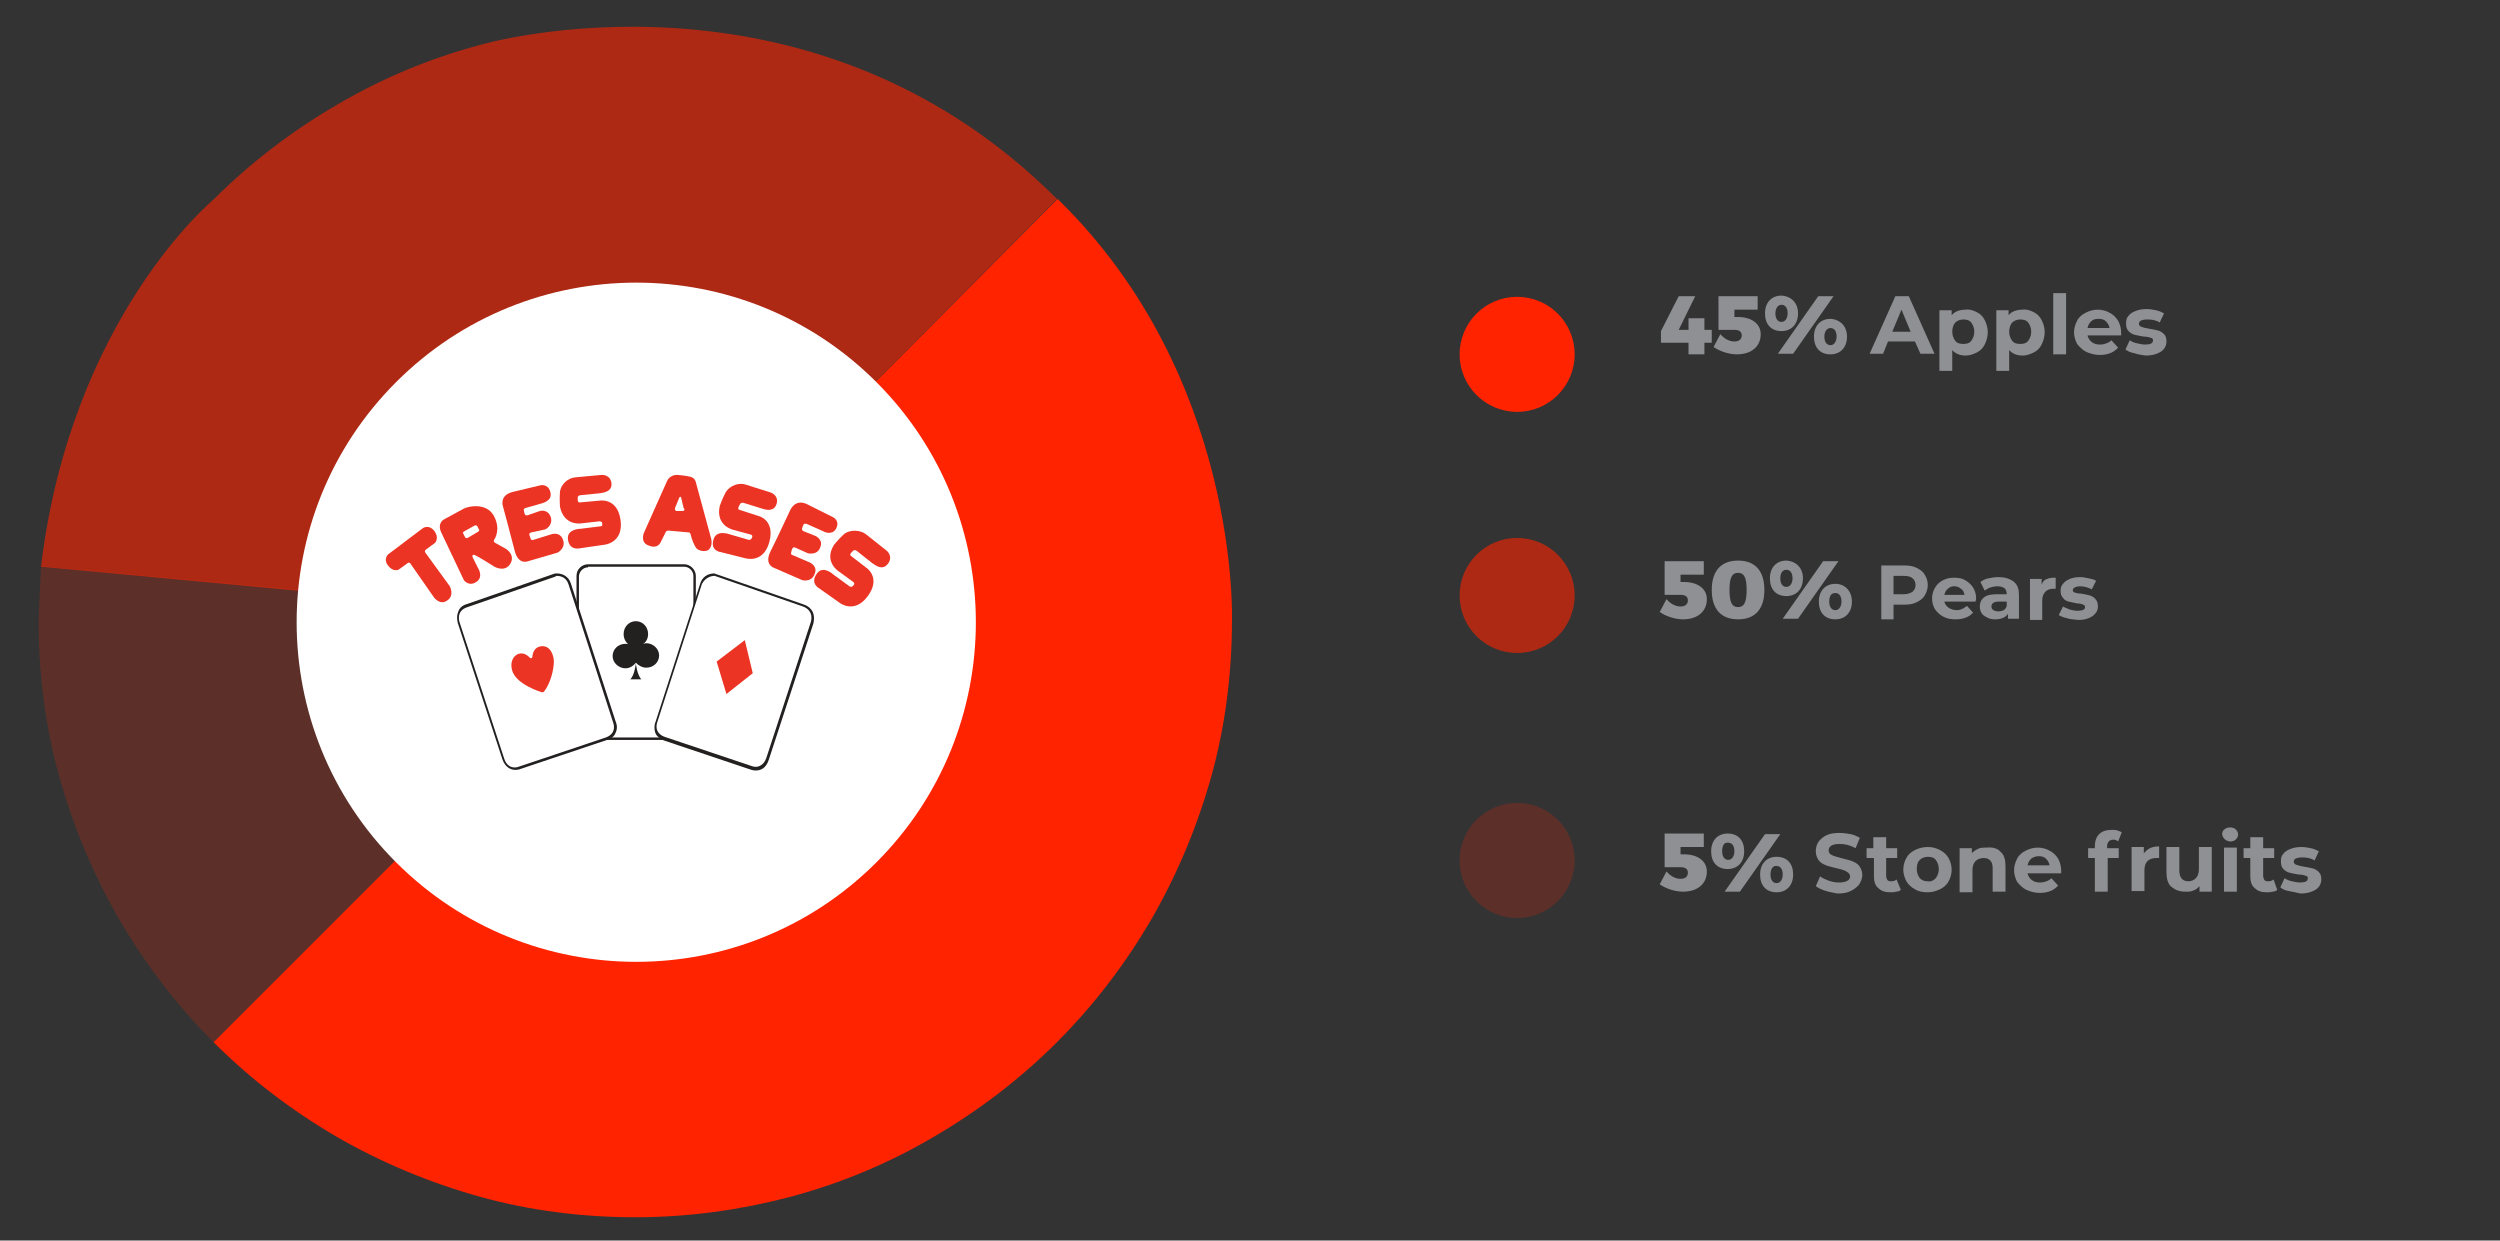 <?xml version="1.0" encoding="utf-8"?>
<!-- Generator: Adobe Illustrator 22.0.1, SVG Export Plug-In . SVG Version: 6.00 Build 0)  -->
<svg version="1.1" id="Capa_1" xmlns="http://www.w3.org/2000/svg" xmlns:xlink="http://www.w3.org/1999/xlink" x="0px" y="0px"
	 viewBox="0 0 408.5 202.7" style="enable-background:new 0 0 408.5 202.7;" xml:space="preserve">
<rect x="0" y="0" width="408.5" height="202.7" fill="#333333" stroke="none"/>
<style type="text/css">
	.st0{display:none;}
	.st1{fill:#8E9093;}
	.st2{fill:#FFFFFF;}
	.st3{opacity:0.2;fill:#FF2300;}
	.st4{opacity:0.6;fill:#FF2300;}
	.st5{fill:#9A55E4;}
	.st6{fill:#FF2300;}
	.st7{fill:#232020;}
	.st8{fill:#EC3424;}
</style>
<g id="Grilla" class="st0">
</g>
<g>
	<g>
		<g>
			<path class="st1" d="M274.6,138.4v1.2h0.6c2.2,0,3.7,1.1,3.7,2.8c0,2-1.5,3.3-3.9,3.3c-1.3,0-2.8-0.5-3.8-1.2l1.1-2.1
				c0.7,0.8,1.5,1.2,2.3,1.2c0.8,0,1.2-0.4,1.2-1c0-0.6-0.4-0.9-1.2-0.9c-0.4,0-2.1,0-2.6,0v-5.5h6.4v2.2H274.6z"/>
			<path class="st1" d="M285,139.1c0,1.8-1.1,2.9-2.7,2.9c-1.7,0-2.7-1.1-2.7-2.9c0-1.8,1.1-2.9,2.7-2.9
				C284,136.2,285,137.3,285,139.1z M281.4,139.1c0,0.9,0.4,1.4,1,1.4c0.6,0,1-0.6,1-1.4c0-0.9-0.4-1.4-1-1.4
				C281.7,137.6,281.4,138.2,281.4,139.1z M288.4,136.3h2.5l-6.6,9.4h-2.5L288.4,136.3z M293,142.9c0,1.8-1.1,2.9-2.7,2.9
				c-1.7,0-2.7-1.1-2.7-2.9c0-1.8,1.1-2.9,2.7-2.9C292,140,293,141.1,293,142.9z M289.3,142.9c0,0.9,0.4,1.4,1,1.4
				c0.6,0,1-0.6,1-1.4c0-0.9-0.4-1.4-1-1.4C289.7,141.4,289.3,142,289.3,142.9z"/>
			<path class="st1" d="M298.4,145.6c-0.7-0.2-1.3-0.5-1.7-0.8l0.7-1.6c0.4,0.3,0.9,0.5,1.4,0.7c0.6,0.2,1.1,0.3,1.7,0.3
				c0.6,0,1.1-0.1,1.4-0.3c0.3-0.2,0.4-0.4,0.4-0.7c0-0.2-0.1-0.4-0.3-0.6c-0.2-0.1-0.4-0.3-0.7-0.4c-0.3-0.1-0.6-0.2-1.1-0.3
				c-0.7-0.2-1.3-0.3-1.8-0.5c-0.5-0.2-0.9-0.4-1.2-0.8c-0.3-0.4-0.5-0.9-0.5-1.5c0-0.5,0.1-1,0.4-1.5c0.3-0.4,0.7-0.8,1.3-1.1
				c0.6-0.3,1.3-0.4,2.2-0.4c0.6,0,1.2,0.1,1.8,0.2c0.6,0.1,1.1,0.4,1.5,0.6l-0.7,1.7c-0.9-0.5-1.7-0.7-2.6-0.7
				c-0.6,0-1.1,0.1-1.4,0.3s-0.4,0.5-0.4,0.8s0.2,0.6,0.5,0.7c0.3,0.2,0.9,0.3,1.5,0.5c0.7,0.2,1.3,0.3,1.8,0.5
				c0.5,0.2,0.9,0.4,1.2,0.8c0.3,0.4,0.5,0.9,0.5,1.5c0,0.5-0.2,1-0.5,1.5c-0.3,0.4-0.8,0.8-1.4,1.1c-0.6,0.3-1.3,0.4-2.2,0.4
				C299.8,145.9,299.1,145.8,298.4,145.6z"/>
			<path class="st1" d="M310.6,145.4c-0.2,0.2-0.5,0.3-0.8,0.3c-0.3,0.1-0.6,0.1-0.9,0.1c-0.9,0-1.5-0.2-2-0.7
				c-0.5-0.4-0.7-1.1-0.7-1.9v-3H305v-1.6h1.1v-1.8h2.1v1.8h1.8v1.6h-1.8v2.9c0,0.3,0.1,0.5,0.2,0.7c0.2,0.2,0.4,0.2,0.7,0.2
				c0.3,0,0.6-0.1,0.8-0.3L310.6,145.4z"/>
			<path class="st1" d="M312.9,145.3c-0.6-0.3-1.1-0.8-1.4-1.3c-0.3-0.6-0.5-1.2-0.5-1.9c0-0.7,0.2-1.4,0.5-1.9
				c0.3-0.6,0.8-1,1.4-1.3c0.6-0.3,1.3-0.5,2.1-0.5s1.4,0.2,2,0.5c0.6,0.3,1.1,0.8,1.4,1.3c0.3,0.6,0.5,1.2,0.5,1.9
				c0,0.7-0.2,1.4-0.5,1.9c-0.3,0.6-0.8,1-1.4,1.3s-1.3,0.5-2,0.5S313.5,145.7,312.9,145.3z M316.3,143.5c0.3-0.4,0.5-0.9,0.5-1.5
				s-0.2-1.1-0.5-1.5c-0.3-0.4-0.8-0.5-1.3-0.5c-0.5,0-1,0.2-1.3,0.5c-0.4,0.4-0.5,0.9-0.5,1.5s0.2,1.1,0.5,1.5
				c0.4,0.4,0.8,0.5,1.3,0.5C315.5,144.1,315.9,143.9,316.3,143.5z"/>
			<path class="st1" d="M326.9,139.2c0.6,0.5,0.8,1.3,0.8,2.4v4.1h-2.1v-3.8c0-0.6-0.1-1-0.4-1.3c-0.3-0.3-0.6-0.4-1.1-0.4
				c-0.5,0-1,0.2-1.3,0.5c-0.3,0.3-0.5,0.8-0.5,1.5v3.6h-2.1v-7.2h2v0.8c0.3-0.3,0.6-0.5,1-0.7c0.4-0.2,0.9-0.2,1.4-0.2
				C325.6,138.4,326.4,138.6,326.9,139.2z"/>
			<path class="st1" d="M336.8,142.7h-5.5c0.1,0.4,0.3,0.8,0.7,1.1c0.4,0.3,0.8,0.4,1.4,0.4c0.4,0,0.7-0.1,1-0.2
				c0.3-0.1,0.6-0.3,0.8-0.5l1.1,1.2c-0.7,0.8-1.7,1.2-3,1.2c-0.8,0-1.5-0.2-2.2-0.5c-0.6-0.3-1.1-0.8-1.5-1.3
				c-0.3-0.6-0.5-1.2-0.5-1.9c0-0.7,0.2-1.3,0.5-1.9c0.3-0.6,0.8-1,1.4-1.3c0.6-0.3,1.2-0.5,2-0.5c0.7,0,1.4,0.2,1.9,0.5
				c0.6,0.3,1,0.7,1.4,1.3c0.3,0.6,0.5,1.2,0.5,2C336.8,142.1,336.8,142.3,336.8,142.7z M331.9,140.3c-0.3,0.3-0.5,0.6-0.6,1.1h3.6
				c-0.1-0.5-0.3-0.8-0.6-1.1c-0.3-0.3-0.7-0.4-1.2-0.4C332.6,139.9,332.2,140.1,331.9,140.3z"/>
			<path class="st1" d="M344.3,138.6h1.9v1.6h-1.8v5.5h-2.1v-5.5h-1.1v-1.6h1.1v-0.3c0-0.8,0.2-1.5,0.7-2c0.5-0.5,1.2-0.7,2.1-0.7
				c0.3,0,0.6,0,0.9,0.1c0.3,0.1,0.5,0.2,0.7,0.3l-0.6,1.5c-0.2-0.2-0.5-0.3-0.8-0.3c-0.6,0-1,0.4-1,1.1V138.6z"/>
			<path class="st1" d="M351.3,138.6c0.4-0.2,0.9-0.3,1.5-0.3v1.9c-0.2,0-0.4,0-0.5,0c-0.6,0-1.1,0.2-1.4,0.5
				c-0.3,0.3-0.5,0.8-0.5,1.5v3.4h-2.1v-7.2h2v1C350.6,139.1,350.9,138.8,351.3,138.6z"/>
			<path class="st1" d="M361.4,138.5v7.2h-2v-0.9c-0.3,0.3-0.6,0.6-1,0.7c-0.4,0.2-0.8,0.2-1.3,0.2c-1,0-1.7-0.3-2.3-0.8
				c-0.6-0.5-0.8-1.4-0.8-2.4v-4.1h2.1v3.8c0,1.2,0.5,1.8,1.5,1.8c0.5,0,0.9-0.2,1.2-0.5s0.5-0.8,0.5-1.5v-3.6H361.4z"/>
			<path class="st1" d="M363.5,137.1c-0.2-0.2-0.4-0.5-0.4-0.8c0-0.3,0.1-0.6,0.4-0.8c0.2-0.2,0.6-0.3,0.9-0.3s0.7,0.1,0.9,0.3
				c0.2,0.2,0.4,0.5,0.4,0.8c0,0.4-0.1,0.6-0.4,0.9c-0.2,0.2-0.6,0.3-0.9,0.3S363.7,137.3,363.5,137.1z M363.4,138.5h2.1v7.2h-2.1
				V138.5z"/>
			<path class="st1" d="M372.1,145.4c-0.2,0.2-0.5,0.3-0.8,0.3c-0.3,0.1-0.6,0.1-0.9,0.1c-0.9,0-1.5-0.2-2-0.7
				c-0.5-0.4-0.7-1.1-0.7-1.9v-3h-1.1v-1.6h1.1v-1.8h2.1v1.8h1.8v1.6h-1.8v2.9c0,0.3,0.1,0.5,0.2,0.7c0.2,0.2,0.4,0.2,0.7,0.2
				c0.3,0,0.6-0.1,0.8-0.3L372.1,145.4z"/>
			<path class="st1" d="M374,145.6c-0.6-0.1-1-0.3-1.4-0.6l0.7-1.5c0.3,0.2,0.7,0.4,1.2,0.5c0.5,0.1,0.9,0.2,1.3,0.2
				c0.9,0,1.3-0.2,1.3-0.7c0-0.2-0.1-0.4-0.4-0.4c-0.2-0.1-0.6-0.2-1.1-0.2c-0.6-0.1-1.1-0.2-1.5-0.3c-0.4-0.1-0.7-0.3-1-0.6
				c-0.3-0.3-0.4-0.7-0.4-1.3c0-0.5,0.1-0.9,0.4-1.2c0.3-0.4,0.7-0.6,1.2-0.8c0.5-0.2,1.1-0.3,1.8-0.3c0.5,0,1,0.1,1.5,0.2
				c0.5,0.1,0.9,0.3,1.3,0.5l-0.7,1.5c-0.6-0.4-1.3-0.5-2.1-0.5c-0.4,0-0.8,0.1-1,0.2c-0.2,0.1-0.3,0.3-0.3,0.5
				c0,0.2,0.1,0.4,0.4,0.5c0.2,0.1,0.6,0.2,1.2,0.3c0.6,0.1,1.1,0.2,1.5,0.3c0.4,0.1,0.7,0.3,1,0.6c0.3,0.3,0.4,0.7,0.4,1.2
				c0,0.4-0.1,0.8-0.4,1.2c-0.3,0.4-0.7,0.6-1.2,0.8c-0.5,0.2-1.1,0.3-1.8,0.3C375.1,145.8,374.5,145.7,374,145.6z"/>
		</g>
	</g>
	<g id="XMLID_3928_">
		<polygon id="XMLID_8959_" class="st2" points="103.8,101.4 103.8,101.4 103.8,101.4 103.8,101.4 		"/>
		<polygon id="XMLID_8958_" class="st2" points="103.8,101.4 103.8,101.4 103.8,101.4 		"/>
		<polygon id="XMLID_8957_" class="st2" points="103.8,101.4 103.8,101.4 103.8,101.4 103.8,101.4 		"/>
		<polygon id="XMLID_8956_" class="st2" points="103.8,101.4 103.8,101.4 103.8,101.4 103.8,101.4 		"/>
		<polygon id="XMLID_8955_" class="st2" points="103.8,101.4 103.8,101.4 103.8,101.4 103.8,101.4 		"/>
		<polygon id="XMLID_8954_" class="st2" points="103.8,101.4 103.8,101.4 103.8,101.4 		"/>
		<polygon id="XMLID_8953_" class="st2" points="103.8,101.4 103.8,101.4 103.8,101.4 103.8,101.4 		"/>
		<polygon id="XMLID_8952_" class="st2" points="103.8,101.4 103.8,101.4 103.8,101.4 103.8,101.4 		"/>
		<polygon id="XMLID_8951_" class="st2" points="103.8,101.4 103.8,101.4 103.8,101.4 		"/>
		<polygon id="XMLID_8950_" class="st2" points="103.8,101.4 103.8,101.4 103.8,101.4 		"/>
		<polygon id="XMLID_8949_" class="st2" points="103.8,101.4 103.8,101.4 103.8,101.4 		"/>
		<polygon id="XMLID_8948_" class="st2" points="103.8,101.4 103.8,101.4 103.8,101.4 		"/>
		<polygon id="XMLID_8947_" class="st2" points="103.8,101.4 103.8,101.4 103.8,101.4 103.8,101.4 		"/>
		<polygon id="XMLID_8946_" class="st2" points="103.8,101.4 103.8,101.4 103.8,101.4 		"/>
		<polygon id="XMLID_8945_" class="st2" points="103.8,101.4 103.8,101.4 103.8,101.4 		"/>
		<polygon id="XMLID_8944_" class="st2" points="103.8,101.4 103.8,101.4 103.8,101.4 103.8,101.4 		"/>
		<polygon id="XMLID_8943_" class="st2" points="103.8,101.4 103.8,101.4 103.8,101.4 		"/>
		<polygon id="XMLID_8942_" class="st2" points="103.8,101.4 103.8,101.4 103.8,101.4 		"/>
		<polygon id="XMLID_8941_" class="st2" points="103.8,101.4 103.8,101.4 103.8,101.4 		"/>
		<polygon id="XMLID_8940_" class="st2" points="103.8,101.4 103.8,101.4 103.8,101.4 		"/>
		<polygon id="XMLID_8939_" class="st2" points="103.8,101.4 103.8,101.4 103.8,101.4 		"/>
		<polygon id="XMLID_8938_" class="st2" points="103.8,101.4 103.8,101.4 103.8,101.4 		"/>
		<polygon id="XMLID_8937_" class="st2" points="103.8,101.4 103.8,101.4 103.8,101.4 103.8,101.4 		"/>
		<polygon id="XMLID_8936_" class="st2" points="103.8,101.4 103.8,101.4 103.8,101.4 		"/>
		<polygon id="XMLID_8935_" class="st2" points="103.8,101.4 103.8,101.4 103.8,101.4 		"/>
		<polygon id="XMLID_8934_" class="st2" points="103.8,101.4 103.8,101.4 103.8,101.4 103.8,101.4 		"/>
		<polygon id="XMLID_8933_" class="st2" points="103.8,101.4 103.8,101.4 103.8,101.4 103.8,101.4 		"/>
		<polygon id="XMLID_8932_" class="st2" points="103.8,101.4 103.8,101.4 103.8,101.4 		"/>
		<polygon id="XMLID_8907_" class="st2" points="103.8,101.4 103.8,101.4 103.8,101.4 		"/>
		<polygon id="XMLID_8904_" class="st2" points="103.8,101.4 103.8,101.4 103.8,101.4 		"/>
		<polygon id="XMLID_8903_" class="st2" points="103.8,101.4 103.8,101.4 103.8,101.4 		"/>
		<polygon id="XMLID_8902_" class="st2" points="103.8,101.4 103.8,101.4 103.8,101.4 103.8,101.4 		"/>
		<path id="XMLID_8891_" class="st3" d="M103.8,101.4l-68.9,68.9c-6-6-11.2-12.8-15.5-20.2c-4.2-7.3-7.5-15.2-9.8-23.5
			c-2.2-8-3.3-16.5-3.3-25.2l0.4-8.9"/>
		<path id="XMLID_8890_" class="st4" d="M104,101.7l68.7-69.2c0,0,40.8,40.8,0,0S78.6,7.3,78.6,7.3c-8.3,2.2-16.2,5.5-23.5,9.8
			c-7.4,4.3-14.2,9.5-20.2,15.5c0,0-23.3,19.2-28.2,60L104,101.7"/>
		<line id="XMLID_8886_" class="st5" x1="103.8" y1="101.4" x2="103.8" y2="101.4"/>
		<polygon id="XMLID_8898_" class="st2" points="103.8,101.4 103.8,101.4 103.8,101.4 		"/>
		<polygon id="XMLID_8897_" class="st2" points="103.8,101.4 103.8,101.4 103.8,101.4 		"/>
		<polygon id="XMLID_8896_" class="st2" points="103.8,101.4 103.8,101.4 103.8,101.4 		"/>
		<rect id="XMLID_8894_" x="103.8" y="101.4" class="st2" width="0" height="0"/>
		<polygon id="XMLID_8892_" class="st2" points="103.8,101.4 103.8,101.4 103.8,101.4 		"/>
		
			<rect id="XMLID_8889_" x="103.8" y="101.4" transform="matrix(0.707 -0.707 0.707 0.707 -41.331 103.095)" class="st2" width="0" height="0"/>
		<rect id="XMLID_8888_" x="103.8" y="101.4" class="st2" width="0" height="0"/>
		<polygon id="XMLID_8887_" class="st2" points="103.8,101.4 103.8,101.4 103.8,101.4 103.8,101.4 		"/>
		<path id="XMLID_8871_" class="st6" d="M103.8,101.4L103.8,101.4L103.8,101.4L103.8,101.4L103.8,101.4l-68.9,68.9
			c6,6,12.8,11.2,20.2,15.5c7.3,4.2,15.2,7.5,23.5,9.8c8,2.2,16.5,3.3,25.2,3.3s17.2-1.2,25.2-3.3c8.3-2.2,16.2-5.5,23.5-9.8
			c7.4-4.3,14.2-9.5,20.2-15.5c6-6,11.2-12.8,15.5-20.2c4.2-7.3,7.5-15.2,9.8-23.5c2.2-8,3.3-16.5,3.3-25.2c0,0,1.4-39.8-28.5-68.9
			s0,0,0,0L104,101.7"/>
		
			<ellipse id="XMLID_8883_" transform="matrix(0.707 -0.707 0.707 0.707 -41.467 103.299)" class="st2" cx="104" cy="101.7" rx="55.5" ry="55.5"/>
		<g id="XMLID_8893_">
			<g id="XMLID_8992_">
				<g id="XMLID_8998_">
					<path id="XMLID_9002_" class="st2" d="M113.5,119c0,0.9-0.8,1.7-1.7,1.7H96.1c-0.9,0-1.7-0.8-1.7-1.7V94.1
						c0-0.9,0.8-1.7,1.7-1.7h15.7c0.9,0,1.7,0.8,1.7,1.7V119z"/>
					<path id="XMLID_8999_" class="st7" d="M111.9,120.9H96.1c-1,0-1.9-0.9-1.9-1.9V94.1c0-1.1,0.9-1.9,1.9-1.9h15.7
						c1,0,1.9,0.9,1.9,1.9V119C113.8,120,112.9,120.9,111.9,120.9z M96.1,92.7c-0.8,0-1.5,0.7-1.5,1.5V119c0,0.8,0.7,1.5,1.5,1.5
						h15.7c0.8,0,1.5-0.7,1.5-1.5V94.1c0-0.8-0.7-1.5-1.5-1.5H96.1z"/>
				</g>
				<g id="XMLID_8993_">
					<g id="XMLID_8996_">
						<path id="XMLID_8997_" class="st7" d="M103.9,108.3c-0.4,0.5-1,0.9-1.7,0.9c-1.1,0-2.1-0.9-2.1-2c0-1.1,0.9-2,2.1-2
							c0.2,0,0.4,0,0.5,0.1l0,0c-0.5-0.4-0.8-1-0.8-1.7c0-1.2,0.9-2.1,2-2.1c1.1,0,2,0.9,2,2.1c0,0.7-0.3,1.3-0.8,1.6l0,0
							c0.1,0,0.3-0.1,0.5-0.1c1.1,0,2.1,0.9,2.1,2c0,1.1-0.9,2-2.1,2C105,109.1,104.4,108.8,103.9,108.3
							C104,108.3,103.9,108.2,103.9,108.3C103.9,108.2,103.9,108.3,103.9,108.3z"/>
					</g>
					<g id="XMLID_8994_">
						<path id="XMLID_8995_" class="st7" d="M103.9,111H103c0.7-0.7,0.9-2.6,0.9-2.6c0,0,0,0,0,0s0.2,1.9,0.9,2.6H103.9L103.9,111z"
							/>
					</g>
				</g>
			</g>
			<g id="XMLID_8985_">
				<g id="XMLID_8990_">
					<path id="XMLID_8991_" class="st2" d="M123.6,125.6c-0.4,0-0.7-0.1-0.7-0.1l-14.3-4.8c-0.6-0.2-1-0.6-1.3-1.1
						c-0.3-0.7-0.1-1.5,0-1.6l7.3-22.6c0.5-1.4,1.7-1.5,2.1-1.5c0.1,0,0.2,0,0.2,0c0,0,0,0,0,0l14.4,5c0.6,0.2,1.1,0.6,1.3,1.1
						c0.4,0.8,0.1,1.7,0.1,1.8l-7.3,22.3C125.1,125.4,124.1,125.6,123.6,125.6L123.6,125.6z"/>
				</g>
				<g id="XMLID_8986_">
					<path id="XMLID_8987_" class="st7" d="M116.7,94.1c0.1,0,0.1,0,0.1,0l14.4,5c1.9,0.7,1.3,2.5,1.3,2.5l-7.3,22.3
						c-0.4,1.1-1.2,1.4-1.7,1.4c-0.3,0-0.6-0.1-0.6-0.1l-14.3-4.8c-1.9-0.7-1.2-2.4-1.2-2.4l7.3-22.6
						C115.3,94.3,116.3,94.1,116.7,94.1 M116.7,93.7c-0.4,0-1.8,0.1-2.3,1.7l-7.3,22.6c-0.1,0.1-0.3,1,0,1.8
						c0.2,0.5,0.7,0.9,1.4,1.2l14.3,4.8c0,0,0.3,0.1,0.7,0.1c0.6,0,1.6-0.2,2.1-1.7l7.3-22.3c0-0.1,0.3-1-0.1-1.9
						c-0.3-0.6-0.8-1-1.4-1.2l-14.4-5c0,0-0.1,0-0.1,0C116.9,93.7,116.8,93.7,116.7,93.7L116.7,93.7z"/>
				</g>
			</g>
			<g id="XMLID_8983_">
				<polygon id="XMLID_8984_" class="st8" points="117.1,108.1 121.7,104.6 123,110 118.7,113.4 				"/>
			</g>
			<g id="XMLID_8981_">
				<path id="XMLID_8982_" class="st8" d="M63.4,90.6l5.7-4.3c0,0,1-0.7,1.9,0.5c0.8,1.1,0.1,1.9,0.1,1.9l-1.5,1.1
					c0,0-0.3,0.2-0.1,0.5l4,5.5c0,0,0.8,1.5-0.4,2.3c-1.2,0.9-2.2-0.5-2.2-0.5L67,92c0,0-0.2-0.2-0.5,0.1l-1.4,1
					c0,0-0.9,0.4-1.7-0.7C62.6,91.4,63.4,90.6,63.4,90.6z"/>
			</g>
			<g id="XMLID_8977_">
				<path id="XMLID_8978_" class="st8" d="M82.7,89.7l-1.8-1c0,0-0.4-0.2-0.1-0.6c0,0,1.1-1.6-0.1-3.8s-4.1-1.6-4.9-1.2l-3.3,1.8
					c0,0-1.1,0.6-0.4,2.1l3.7,7.8c0,0,0.8,1.1,2,0.3c1.3-0.8,0.3-2.3,0.3-2.3l-0.9-1.8c0,0-0.1-0.5,0.4-0.3c0.5,0.2,3.2,1.9,3.2,1.9
					s1.7,1,2.6-0.5C83.5,91.9,84.2,90.8,82.7,89.7z M78.1,86.9l-1.7,1c0,0-0.3,0.1-0.4-0.1l-0.3-0.6c0,0-0.2-0.2,0.2-0.4l1.6-0.9
					c0,0,0.3-0.2,0.5,0.1c0.1,0.2,0.3,0.6,0.3,0.6S78.4,86.7,78.1,86.9z"/>
			</g>
			<g id="XMLID_8975_">
				<path id="XMLID_8976_" class="st8" d="M83.7,80.4l4.6-1.1c0,0,1.2-0.3,1.6,1c0.4,1.3-0.7,1.7-1.2,1.9l-2.8,0.8
					c0,0-0.4,0.1-0.3,0.4l0.1,0.5c0,0,0.1,0.4,0.5,0.3l2-0.7c0,0,1.3-0.4,1.8,1c0.4,1.4-0.9,2-0.9,2L86.8,87c0,0-0.4,0.1-0.3,0.4
					c0.1,0.3,0.2,0.6,0.2,0.6s0.1,0.4,0.5,0.2l2.9-0.9c0,0,1.4-0.5,1.9,0.9c0.5,1.4-0.9,2.1-0.9,2.1l-4.8,1.4c0,0-1.6,0.7-2.2-1.7
					c-0.6-2.4-1.9-7.2-1.9-7.2S81.5,81,83.7,80.4z"/>
			</g>
			<g id="XMLID_8973_">
				<path id="XMLID_8974_" class="st8" d="M131.9,82.4l4.2,2.1c0,0,1.1,0.5,0.6,1.7c-0.5,1.2-1.7,0.9-2.2,0.6l-2.7-1.2
					c0,0-0.4-0.1-0.5,0.1l-0.2,0.5c0,0-0.2,0.4,0.2,0.6l2,0.8c0,0,1.3,0.6,0.7,1.9c-0.5,1.3-2,0.9-2,0.9l-2-0.9c0,0-0.4-0.2-0.5,0.1
					c-0.2,0.3-0.2,0.6-0.2,0.6s-0.2,0.4,0.2,0.5l2.8,1.2c0,0,1.4,0.6,0.8,1.9c-0.5,1.4-2,1-2,1l-4.6-2c0,0-1.7-0.5-0.6-2.7
					c1.1-2.2,3.2-6.7,3.2-6.7S129.9,81.4,131.9,82.4z"/>
			</g>
			<g id="XMLID_8971_">
				<path id="XMLID_8972_" class="st8" d="M94,78l4.3-0.4c0,0,1.4-0.1,1.6,1.3c0.2,1.4-1.2,1.6-1.9,1.7l-3,0.3c0,0-0.6,0-0.6,0.4
					l0,0.4c0,0,0,0.4,0.3,0.4l3.3-0.3c0,0,2.9-0.5,3.4,3.2c0.5,3.7-2.6,4-2.6,4l-4.1,0.6c0,0-1.7,0.4-1.9-1.5
					c-0.2-1.7,2.1-1.7,2.1-1.7l3.2-0.4c0,0,0.4,0,0.3-0.3c0-0.3,0-0.2,0-0.2s0-0.4-0.6-0.3l-2.7,0.3c0,0-2.9,0.6-3.6-2.7
					c0,0-0.1-1.3,0-2.5C91.7,79.1,92.8,78.1,94,78z"/>
			</g>
			<g id="XMLID_8969_">
				<path id="XMLID_8970_" class="st8" d="M121.9,79.2l4.1,1.3c0,0,1.3,0.5,0.9,1.8c-0.4,1.4-1.8,1-2.4,0.8l-2.9-0.9
					c0,0-0.5-0.2-0.7,0.2l-0.2,0.4c0,0-0.2,0.4,0.1,0.5l3.1,1c0,0,2.8,0.6,1.8,4.3c-1,3.6-4,2.6-4,2.6l-4-1c0,0-1.7-0.2-1.1-2.1
					c0.5-1.6,2.6-0.8,2.6-0.8l3.1,0.9c0,0,0.3,0.1,0.5-0.2c0.1-0.3,0.1-0.2,0.1-0.2s0.2-0.4-0.4-0.5l-2.6-0.7c0,0-3-0.6-2.3-3.9
					c0,0,0.4-1.2,1-2.3C119.3,79.3,120.8,78.8,121.9,79.2z"/>
			</g>
			<g id="XMLID_8967_">
				<path id="XMLID_8968_" class="st8" d="M141.5,87.3l3.4,2.7c0,0,1.1,0.9,0.2,2.1c-0.9,1.2-2,0.3-2.6-0.1l-2.4-1.9
					c0,0-0.4-0.4-0.7-0.1l-0.3,0.3c0,0-0.3,0.3-0.1,0.5l2.6,2c0,0,2.4,1.6,0.2,4.6c-2.2,3-4.6,1.1-4.6,1.1l-3.4-2.4
					c0,0-1.5-0.8-0.3-2.4c1-1.4,2.7,0.2,2.7,0.2l2.6,1.9c0,0,0.3,0.2,0.5,0c0.2-0.2,0.2-0.2,0.2-0.2s0.3-0.3-0.2-0.6l-2.2-1.6
					c0,0-2.6-1.6-0.8-4.4c0,0,0.8-1,1.7-1.8C139,86.5,140.6,86.6,141.5,87.3z"/>
			</g>
			<g id="XMLID_8963_">
				<path id="XMLID_8964_" class="st8" d="M116.2,88l-2.5-9.2c0,0-0.1-0.7-0.9-0.9c-0.8-0.2-2.1-0.3-2.1-0.3s-1.2-0.1-1.7,1
					l-3.8,8.5c0,0-0.6,1.5,0.7,2c1.3,0.6,1.9-0.1,2.1-0.6l0.8-1.6c0,0,0.1-0.2,0.4-0.2l3.4,0.3c0,0,0.2,0,0.3,0.5
					c0.1,0.5,0.5,1.6,0.9,2.1c0.4,0.4,1.3,0.6,1.9,0.3C116.2,89.5,116.4,88.9,116.2,88z M111.6,83.5c-0.4,0-1.1,0-1.1,0
					s-0.3-0.1-0.2-0.5l0.7-1.7c0.2-0.3,0.3,0,0.3,0l0.4,1.7C111.8,83,112,83.4,111.6,83.5z"/>
			</g>
			<g id="XMLID_8900_">
				<g id="XMLID_8961_">
					<path id="XMLID_8962_" class="st2" d="M84.1,125.6c-0.5,0-1.5-0.2-1.9-1.5l-7.3-22.3c0,0-0.3-0.9,0.1-1.7
						c0.2-0.5,0.7-0.9,1.3-1.1l14.4-5c0,0,0,0,0,0c0,0,0.1,0,0.2,0c0.4,0,1.6,0.1,2.1,1.5l7.3,22.6c0,0.1,0.3,0.9,0,1.6
						c-0.2,0.5-0.6,0.8-1.3,1.1l-14.3,4.8C84.8,125.5,84.5,125.6,84.1,125.6z"/>
				</g>
				<g id="XMLID_8901_">
					<path id="XMLID_8905_" class="st7" d="M91,94.1c0.4,0,1.5,0.1,1.9,1.4l7.3,22.6c0,0,0.7,1.7-1.2,2.4l-14.3,4.8
						c0,0-0.2,0.1-0.6,0.1c-0.5,0-1.3-0.2-1.7-1.4l-7.3-22.3c0,0-0.7-1.9,1.3-2.5l14.4-5C90.8,94.1,90.9,94.1,91,94.1 M91,93.7
						c-0.1,0-0.2,0-0.2,0c0,0-0.1,0-0.1,0l-14.4,5c-0.7,0.2-1.2,0.6-1.4,1.2c-0.4,0.9-0.1,1.8-0.1,1.9l7.3,22.3
						c0.5,1.4,1.5,1.7,2.1,1.7c0.4,0,0.7-0.1,0.7-0.1l14.3-4.8c0.7-0.2,1.2-0.6,1.4-1.2c0.4-0.8,0.1-1.6,0-1.8l-7.3-22.5
						C92.8,93.8,91.4,93.7,91,93.7L91,93.7z"/>
				</g>
			</g>
			<g id="XMLID_8895_">
				<path id="XMLID_8899_" class="st8" d="M86.6,107.5c0,0,0.3,0.2,0.4-0.2c0,0,0-1.5,1.4-1.7c1.6-0.2,2.1,1.6,2.1,2.5
					c0,1.2-0.5,3.5-1.6,4.9c0,0-0.2,0.2-0.4,0.1c0,0-4.1-1.2-4.8-3.5C83,107.3,85.1,105.8,86.6,107.5z"/>
			</g>
		</g>
	</g>
	<g>
		<g>
			<path class="st1" d="M274.6,93.9v1.2h0.6c2.2,0,3.7,1.1,3.7,2.8c0,2-1.5,3.3-3.9,3.3c-1.3,0-2.8-0.5-3.8-1.2l1.1-2.1
				c0.7,0.8,1.5,1.2,2.3,1.2c0.8,0,1.2-0.4,1.2-1c0-0.6-0.4-0.9-1.2-0.9c-0.4,0-2.1,0-2.6,0v-5.5h6.4v2.2H274.6z"/>
			<path class="st1" d="M288.3,96.4c0,3.1-1.5,4.8-4.3,4.8c-2.8,0-4.3-1.7-4.3-4.8c0-3.1,1.5-4.8,4.3-4.8
				C286.8,91.6,288.3,93.3,288.3,96.4z M282.6,96.4c0,2,0.4,2.8,1.4,2.8c1,0,1.4-0.8,1.4-2.8c0-2-0.4-2.8-1.4-2.8
				C283,93.6,282.6,94.4,282.6,96.4z"/>
			<path class="st1" d="M294.6,94.5c0,1.8-1.1,2.9-2.7,2.9c-1.7,0-2.7-1.1-2.7-2.9c0-1.8,1.1-2.9,2.7-2.9
				C293.5,91.7,294.6,92.8,294.6,94.5z M290.9,94.5c0,0.9,0.4,1.4,1,1.4c0.6,0,1-0.6,1-1.4c0-0.9-0.4-1.4-1-1.4
				C291.3,93.1,290.9,93.6,290.9,94.5z M297.9,91.7h2.5l-6.6,9.4h-2.5L297.9,91.7z M302.6,98.3c0,1.8-1.1,2.9-2.7,2.9
				c-1.7,0-2.7-1.1-2.7-2.9c0-1.8,1.1-2.9,2.7-2.9C301.5,95.4,302.6,96.6,302.6,98.3z M298.9,98.3c0,0.9,0.4,1.4,1,1.4
				c0.6,0,1-0.6,1-1.4c0-0.9-0.4-1.4-1-1.4C299.2,96.9,298.9,97.4,298.9,98.3z"/>
			<path class="st1" d="M313.2,92.8c0.6,0.3,1,0.6,1.3,1.1c0.3,0.5,0.5,1,0.5,1.7c0,0.6-0.2,1.2-0.5,1.7c-0.3,0.5-0.7,0.8-1.3,1.1
				c-0.6,0.3-1.2,0.4-2,0.4h-1.8v2.4h-2v-8.8h3.8C312,92.4,312.6,92.5,313.2,92.8z M312.5,96.7c0.3-0.3,0.5-0.6,0.5-1.1
				c0-0.5-0.2-0.9-0.5-1.1c-0.3-0.3-0.8-0.4-1.4-0.4h-1.7v3h1.7C311.7,97.1,312.2,96.9,312.5,96.7z"/>
			<path class="st1" d="M322.8,98.3h-5.1c0.1,0.4,0.3,0.7,0.7,1c0.3,0.2,0.8,0.4,1.3,0.4c0.4,0,0.7-0.1,0.9-0.2
				c0.3-0.1,0.5-0.3,0.8-0.5l1,1.1c-0.6,0.7-1.6,1.1-2.8,1.1c-0.8,0-1.4-0.1-2-0.4c-0.6-0.3-1-0.7-1.4-1.2c-0.3-0.5-0.5-1.1-0.5-1.8
				c0-0.7,0.2-1.3,0.5-1.8c0.3-0.5,0.7-0.9,1.3-1.2c0.5-0.3,1.2-0.4,1.8-0.4c0.7,0,1.3,0.1,1.8,0.4c0.5,0.3,1,0.7,1.3,1.2
				c0.3,0.5,0.5,1.1,0.5,1.8C322.9,97.8,322.9,98,322.8,98.3z M318.3,96.2c-0.3,0.2-0.5,0.6-0.6,1h3.3c-0.1-0.4-0.2-0.8-0.6-1
				c-0.3-0.3-0.7-0.4-1.1-0.4C318.9,95.8,318.6,95.9,318.3,96.2z"/>
			<path class="st1" d="M329.1,95.1c0.6,0.5,0.8,1.2,0.8,2.2v3.8h-1.8v-0.8c-0.4,0.6-1.1,0.9-2.1,0.9c-0.5,0-1-0.1-1.3-0.3
				c-0.4-0.2-0.7-0.4-0.9-0.7s-0.3-0.7-0.3-1.1c0-0.6,0.2-1.1,0.7-1.5c0.5-0.4,1.2-0.5,2.2-0.5h1.5c0-0.4-0.1-0.8-0.4-1
				c-0.3-0.2-0.6-0.3-1.2-0.3c-0.4,0-0.7,0.1-1.1,0.2c-0.3,0.1-0.6,0.3-0.9,0.5l-0.7-1.4c0.4-0.3,0.8-0.5,1.3-0.6
				c0.5-0.1,1-0.2,1.6-0.2C327.7,94.3,328.5,94.6,329.1,95.1z M327.4,99.7c0.3-0.2,0.4-0.4,0.5-0.7v-0.7h-1.3
				c-0.8,0-1.2,0.3-1.2,0.8c0,0.3,0.1,0.4,0.3,0.6c0.2,0.1,0.5,0.2,0.8,0.2C326.9,99.9,327.2,99.8,327.4,99.7z"/>
			<path class="st1" d="M334.5,94.6c0.4-0.2,0.9-0.2,1.4-0.2v1.8c-0.2,0-0.4,0-0.4,0c-0.6,0-1,0.2-1.3,0.5s-0.5,0.8-0.5,1.4v3.2h-2
				v-6.7h1.9v0.9C333.8,95,334.1,94.7,334.5,94.6z"/>
			<path class="st1" d="M337.7,101c-0.5-0.1-1-0.3-1.3-0.5l0.7-1.4c0.3,0.2,0.7,0.3,1.1,0.5c0.4,0.1,0.8,0.2,1.3,0.2
				c0.8,0,1.2-0.2,1.2-0.6c0-0.2-0.1-0.3-0.3-0.4c-0.2-0.1-0.6-0.2-1-0.2c-0.5-0.1-1-0.2-1.4-0.3c-0.4-0.1-0.7-0.3-0.9-0.6
				c-0.3-0.3-0.4-0.7-0.4-1.2c0-0.4,0.1-0.8,0.4-1.1c0.2-0.3,0.6-0.6,1.1-0.8c0.5-0.2,1-0.3,1.7-0.3c0.5,0,0.9,0.1,1.4,0.2
				c0.5,0.1,0.9,0.2,1.2,0.4l-0.7,1.4c-0.6-0.3-1.2-0.5-1.9-0.5c-0.4,0-0.7,0.1-0.9,0.2c-0.2,0.1-0.3,0.3-0.3,0.4
				c0,0.2,0.1,0.4,0.3,0.4c0.2,0.1,0.6,0.2,1.1,0.2c0.6,0.1,1,0.2,1.4,0.3c0.3,0.1,0.7,0.3,0.9,0.6c0.3,0.3,0.4,0.7,0.4,1.2
				c0,0.4-0.1,0.8-0.4,1.1c-0.2,0.3-0.6,0.6-1.1,0.8c-0.5,0.2-1,0.3-1.7,0.3C338.8,101.2,338.2,101.2,337.7,101z"/>
		</g>
	</g>
	<g>
		<g>
			<path class="st1" d="M275.9,53.9V52h2.6v1.9h1.2v2.1h-1.2v1.9h-2.6v-1.9h-4.5v-1.9l2.9-5.7h2.7l-2.7,5.5H275.9z"/>
			<path class="st1" d="M283.4,50.6v1.2h0.6c2.2,0,3.7,1.1,3.7,2.8c0,2-1.5,3.3-3.9,3.3c-1.3,0-2.8-0.5-3.8-1.2l1.1-2.1
				c0.7,0.8,1.5,1.2,2.3,1.2c0.8,0,1.2-0.4,1.2-1c0-0.6-0.4-0.9-1.2-0.9c-0.4,0-2.1,0-2.6,0v-5.5h6.4v2.2H283.4z"/>
			<path class="st1" d="M293.8,51.2c0,1.8-1.1,2.9-2.7,2.9c-1.7,0-2.7-1.1-2.7-2.9c0-1.8,1.1-2.9,2.7-2.9
				C292.7,48.4,293.8,49.5,293.8,51.2z M290.1,51.2c0,0.9,0.4,1.4,1,1.4c0.6,0,1-0.6,1-1.4c0-0.9-0.4-1.4-1-1.4
				C290.5,49.8,290.1,50.4,290.1,51.2z M297.1,48.4h2.5l-6.6,9.4h-2.5L297.1,48.4z M301.8,55c0,1.8-1.1,2.9-2.7,2.9
				c-1.7,0-2.7-1.1-2.7-2.9c0-1.8,1.1-2.9,2.7-2.9C300.7,52.2,301.8,53.3,301.8,55z M298.1,55c0,0.9,0.4,1.4,1,1.4
				c0.6,0,1-0.6,1-1.4c0-0.9-0.4-1.4-1-1.4C298.5,53.6,298.1,54.2,298.1,55z"/>
			<path class="st1" d="M312.9,55.8h-4.4l-0.8,2h-2.2l4.2-9.4h2.2l4.2,9.4h-2.3L312.9,55.8z M312.2,54.2l-1.5-3.6l-1.5,3.6H312.2z"
				/>
			<path class="st1" d="M323,51c0.6,0.3,1,0.7,1.3,1.3c0.3,0.6,0.5,1.2,0.5,2c0,0.7-0.2,1.4-0.5,2c-0.3,0.6-0.7,1-1.3,1.3
				c-0.6,0.3-1.2,0.5-1.8,0.5c-0.9,0-1.7-0.3-2.2-0.9v3.4h-2.1v-9.9h2v0.8c0.5-0.6,1.3-0.9,2.3-0.9C321.8,50.5,322.4,50.7,323,51z
				 M322.1,55.7c0.3-0.4,0.5-0.9,0.5-1.5s-0.2-1.1-0.5-1.5c-0.3-0.4-0.8-0.5-1.3-0.5c-0.5,0-1,0.2-1.3,0.5s-0.5,0.9-0.5,1.5
				s0.2,1.1,0.5,1.5s0.8,0.5,1.3,0.5C321.3,56.2,321.8,56.1,322.1,55.7z"/>
			<path class="st1" d="M332.3,51c0.6,0.3,1,0.7,1.3,1.3c0.3,0.6,0.5,1.2,0.5,2c0,0.7-0.2,1.4-0.5,2c-0.3,0.6-0.7,1-1.3,1.3
				s-1.2,0.5-1.8,0.5c-0.9,0-1.7-0.3-2.2-0.9v3.4h-2.1v-9.9h2v0.8c0.5-0.6,1.3-0.9,2.3-0.9C331.1,50.5,331.7,50.7,332.3,51z
				 M331.4,55.7c0.3-0.4,0.5-0.9,0.5-1.5s-0.2-1.1-0.5-1.5s-0.8-0.5-1.3-0.5c-0.5,0-1,0.2-1.3,0.5s-0.5,0.9-0.5,1.5s0.2,1.1,0.5,1.5
				s0.8,0.5,1.3,0.5C330.6,56.2,331.1,56.1,331.4,55.7z"/>
			<path class="st1" d="M335.5,47.9h2.1v10h-2.1V47.9z"/>
			<path class="st1" d="M346.6,54.8h-5.5c0.1,0.4,0.3,0.8,0.7,1.1c0.4,0.3,0.8,0.4,1.4,0.4c0.4,0,0.7-0.1,1-0.2
				c0.3-0.1,0.6-0.3,0.8-0.5l1.1,1.2c-0.7,0.8-1.7,1.2-3,1.2c-0.8,0-1.5-0.2-2.2-0.5c-0.6-0.3-1.1-0.8-1.5-1.3
				c-0.3-0.6-0.5-1.2-0.5-1.9c0-0.7,0.2-1.3,0.5-1.9c0.3-0.6,0.8-1,1.4-1.3c0.6-0.3,1.2-0.5,2-0.5c0.7,0,1.4,0.2,1.9,0.5
				c0.6,0.3,1,0.7,1.4,1.3c0.3,0.6,0.5,1.2,0.5,2C346.6,54.3,346.6,54.5,346.6,54.8z M341.7,52.5c-0.3,0.3-0.5,0.6-0.6,1.1h3.6
				c-0.1-0.5-0.3-0.8-0.6-1.1c-0.3-0.3-0.7-0.4-1.2-0.4C342.4,52.1,342,52.2,341.7,52.5z"/>
			<path class="st1" d="M348.7,57.7c-0.6-0.1-1-0.3-1.4-0.6l0.7-1.5c0.3,0.2,0.7,0.4,1.2,0.5c0.5,0.1,0.9,0.2,1.3,0.2
				c0.9,0,1.3-0.2,1.3-0.7c0-0.2-0.1-0.4-0.4-0.4c-0.2-0.1-0.6-0.2-1.1-0.2c-0.6-0.1-1.1-0.2-1.5-0.3c-0.4-0.1-0.7-0.3-1-0.6
				c-0.3-0.3-0.4-0.7-0.4-1.3c0-0.5,0.1-0.9,0.4-1.2c0.3-0.4,0.7-0.6,1.2-0.8c0.5-0.2,1.1-0.3,1.8-0.3c0.5,0,1,0.1,1.5,0.2
				c0.5,0.1,0.9,0.3,1.3,0.5l-0.7,1.5c-0.6-0.4-1.3-0.5-2.1-0.5c-0.4,0-0.8,0.1-1,0.2c-0.2,0.1-0.3,0.3-0.3,0.5
				c0,0.2,0.1,0.4,0.4,0.5c0.2,0.1,0.6,0.2,1.2,0.3c0.6,0.1,1.1,0.2,1.5,0.3c0.4,0.1,0.7,0.3,1,0.6c0.3,0.3,0.4,0.7,0.4,1.2
				c0,0.4-0.1,0.8-0.4,1.2c-0.3,0.4-0.7,0.6-1.2,0.8c-0.5,0.2-1.1,0.3-1.8,0.3C349.8,58,349.3,57.9,348.7,57.7z"/>
		</g>
	</g>
	<circle id="XMLID_3933_" class="st6" cx="247.9" cy="57.9" r="9.4"/>
	<circle id="XMLID_6780_" class="st4" cx="247.9" cy="97.3" r="9.4"/>
	<circle id="XMLID_6782_" class="st3" cx="247.9" cy="140.6" r="9.4"/>
</g>
</svg>
